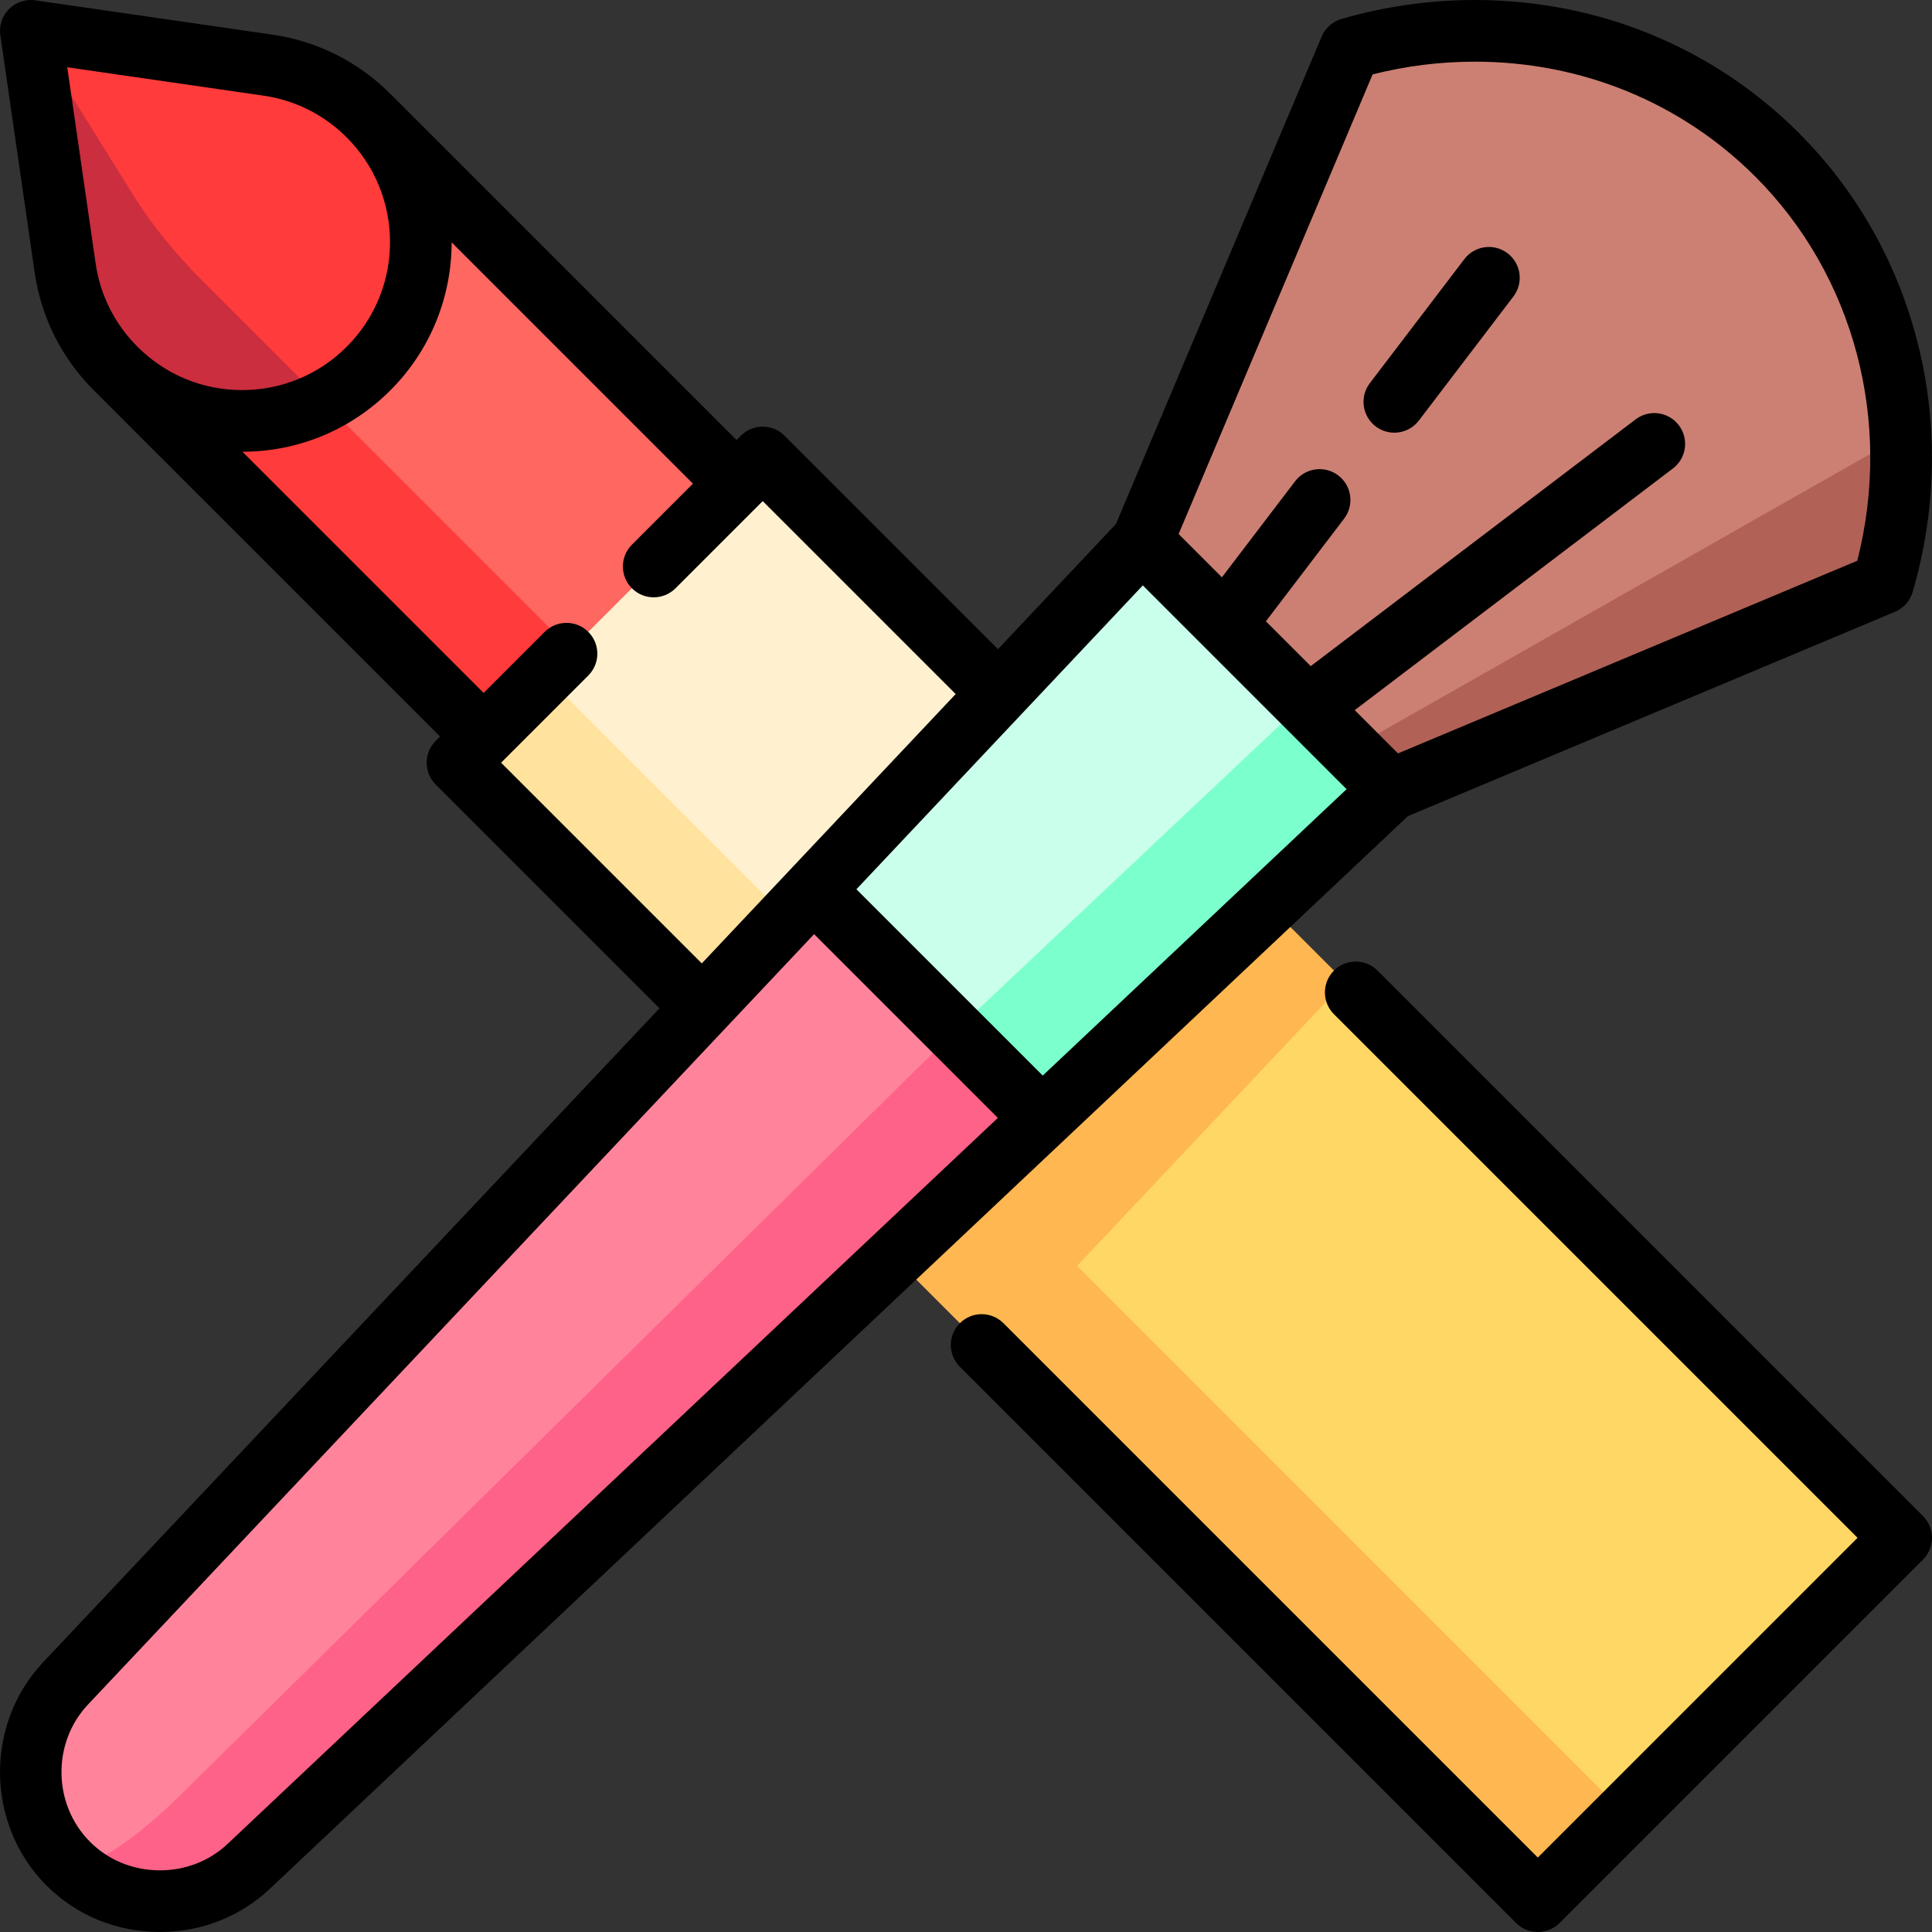 <?xml version="1.0" encoding="iso-8859-1"?>
<!-- Uploaded to: SVG Repo, www.svgrepo.com, Generator: SVG Repo Mixer Tools -->
<svg version="1.1" id="Layer_1" xmlns="http://www.w3.org/2000/svg" xmlns:xlink="http://www.w3.org/1999/xlink" 
	 viewBox="0 0 512 512" xml:space="preserve">
<rect x="0" y="0" width="512" height="512" fill="#333333" stroke="none"/>
<path style="fill:#FF3B3B;" d="M69.174,59.145C69.189,59.16,189.809,179.78,189.809,179.78l-38.514,38.514L30.66,97.659
	L69.174,59.145z"/>
<path style="fill:#FF6761;" d="M53.822,74.605l120.581,120.581l43.906-43.906L97.674,30.644L53.768,74.551
	C53.784,74.566,53.807,74.589,53.822,74.605z"/>
<path style="fill:#CB2E3E;" d="M17.28,71.046L8.183,8.167l77.445,98.242c-17.786,9.05-40.086,6.132-54.968-8.751
	C23.165,90.164,18.705,80.79,17.28,71.046z"/>
<path style="fill:#FF3B3B;" d="M53.822,74.605l31.805,31.805c4.344-2.203,8.42-5.122,12.047-8.751
	c18.503-18.503,18.51-48.506,0-67.015C90.18,23.149,80.805,18.69,71.06,17.265L8.183,8.167l27.638,44.338
	c4.299,6.871,10.452,14.551,17.948,22.045C53.784,74.566,53.807,74.589,53.822,74.605z"/>
<polygon style="fill:#FFE29E;" points="121.254,202.118 248.359,329.224 294.576,283.006 144.362,179.01 "/>
<rect x="146.929" y="172.833" transform="matrix(0.707 0.707 -0.707 0.707 220.456 -104.86)" style="fill:#FFF1CF;" width="179.753" height="81.701"/>
<polygon style="fill:#FFD764;" points="251.533,335.495 430.649,480.717 503.834,407.531 356.446,260.144 "/>
<polygon style="fill:#FFB751;" points="301.902,205.6 356.446,260.144 285.426,335.495 430.648,480.717 407.539,503.826 
	205.608,301.895 "/>
<path style="fill:#B26156;" d="M499.019,154.604l-130.433,54.714l-38.052-19.381l173.162-74.225
	C504.303,128.722,502.74,141.886,499.019,154.604z"/>
<path style="fill:#CC8073;" d="M503.694,115.712l-157.755,89.631l-33.415-5.869l-9.837-56.069l55.099-130.541
	c39.392-11.385,82.914-2.095,113.171,28.177C491.539,61.622,502.424,88.343,503.694,115.712z"/>
<polygon style="fill:#7BFFCD;" points="368.586,209.318 276.159,296.429 211.378,283.118 345.478,186.208 "/>
<polygon style="fill:#CAFFEB;" points="345.478,186.208 234.487,290.821 222.754,289.243 215.575,235.831 302.688,143.403 "/>
<path style="fill:#FF6288;" d="M253.05,273.321l-21.412,7.923L18.096,493.901c12.948,12.948,34.448,13.28,47.781,0.732
	l210.281-198.204L253.05,273.321z"/>
<path style="fill:#FF849B;" d="M215.575,235.831L17.373,446.112c-12.556,13.341-12.225,34.841,0.724,47.789
	c3.073,3.073,16.246-4.922,29.279-17.771l205.675-202.81L215.575,235.831z"/>
<path d="M509.606,401.758L365.065,257.216c-3.192-3.191-8.364-3.191-11.555,0c-3.191,3.191-3.191,8.364,0,11.554l138.765,138.765
	l-84.737,84.738L265.925,350.66c-3.192-3.191-8.364-3.191-11.555,0c-3.191,3.191-3.191,8.364,0,11.554l147.391,147.39
	c1.533,1.533,3.61,2.393,5.778,2.393c2.168,0,4.244-0.861,5.778-2.393l96.291-96.291
	C512.797,410.122,512.797,404.949,509.606,401.758z"/>
<path d="M502.185,162.135c2.27-0.952,3.989-2.878,4.681-5.241c12.775-43.67,1.231-90.278-30.125-121.635
	c-22.737-22.737-53.247-35.258-85.908-35.258c-11.915,0-23.799,1.687-35.317,5.016c-2.368,0.684-4.301,2.401-5.259,4.672
	L295.73,138.875l-31.253,33.158l-56.572-56.572c-3.191-3.191-8.363-3.192-11.555,0l-1.155,1.155L103.45,24.871
	c-8.527-8.523-19.32-13.948-31.224-15.687L9.343,0.084C6.791-0.285,4.218,0.571,2.395,2.394C0.574,4.215-0.283,6.789,0.087,9.341
	l9.102,62.894c1.736,11.892,7.16,22.686,15.686,31.211l91.745,91.745l-1.156,1.156c-3.191,3.191-3.191,8.364,0,11.554l59.307,59.308
	L11.419,440.518c-15.572,16.548-15.167,43.086,0.904,59.157C20.27,507.622,30.947,512,42.388,512
	c10.936,0,21.269-4.057,29.099-11.424l301.631-284.3L502.185,162.135z M363.761,19.712c8.875-2.238,17.962-3.37,27.07-3.37
	c28.297,0,54.703,10.822,74.353,30.473c26.252,26.252,36.429,64.945,27.012,101.79l-121.707,51.054L359.02,188.19l84.325-64.043
	c3.594-2.729,4.293-7.854,1.565-11.448c-2.729-3.593-7.854-4.294-11.448-1.565l-86.104,65.394l-11.878-11.878l20.728-27.203
	c2.734-3.588,2.041-8.715-1.547-11.45c-3.59-2.734-8.716-2.043-11.451,1.547L323.82,152.99l-11.47-11.47L363.761,19.712z
	 M276.334,285.042l-49.377-49.377l75.901-80.528l54.005,54.005L276.334,285.042z M69.875,25.354c8.386,1.226,16,5.054,22.018,11.072
	c15.292,15.292,15.292,40.172,0,55.465c-7.408,7.408-17.255,11.487-27.732,11.487s-20.324-4.08-27.732-11.487
	c-6.019-6.019-9.849-13.633-11.071-22.008l-7.534-52.061L69.875,25.354z M132.796,202.124l1.151-1.151
	c0.01-0.01,21.96-21.96,21.96-21.96c3.191-3.191,3.191-8.364,0-11.554c-3.192-3.191-8.364-3.191-11.555,0l-16.178,16.178
	l-63.92-63.92c14.805-0.024,28.722-5.799,39.194-16.271c10.814-10.814,16.228-25.014,16.246-39.218l63.945,63.945l-16.178,16.178
	c-3.191,3.191-3.191,8.364,0,11.554c3.191,3.19,8.363,3.192,11.555,0l23.111-23.111l51.137,51.138l-67.28,71.381L132.796,202.124z
	 M60.283,488.68c-4.783,4.501-11.138,6.979-17.893,6.979c-7.078,0-13.652-2.678-18.511-7.538
	c-9.891-9.891-10.143-26.222-0.564-36.401l192.429-204.159l48.694,48.694L60.283,488.68z"/>
<path d="M364.565,112.997c1.479,1.127,3.219,1.672,4.946,1.672c2.463,0,4.897-1.109,6.506-3.219l25.056-32.882
	c2.734-3.589,2.041-8.716-1.547-11.45c-3.589-2.734-8.714-2.043-11.451,1.546l-25.056,32.882
	C360.284,105.136,360.977,110.263,364.565,112.997z"/>
</svg>